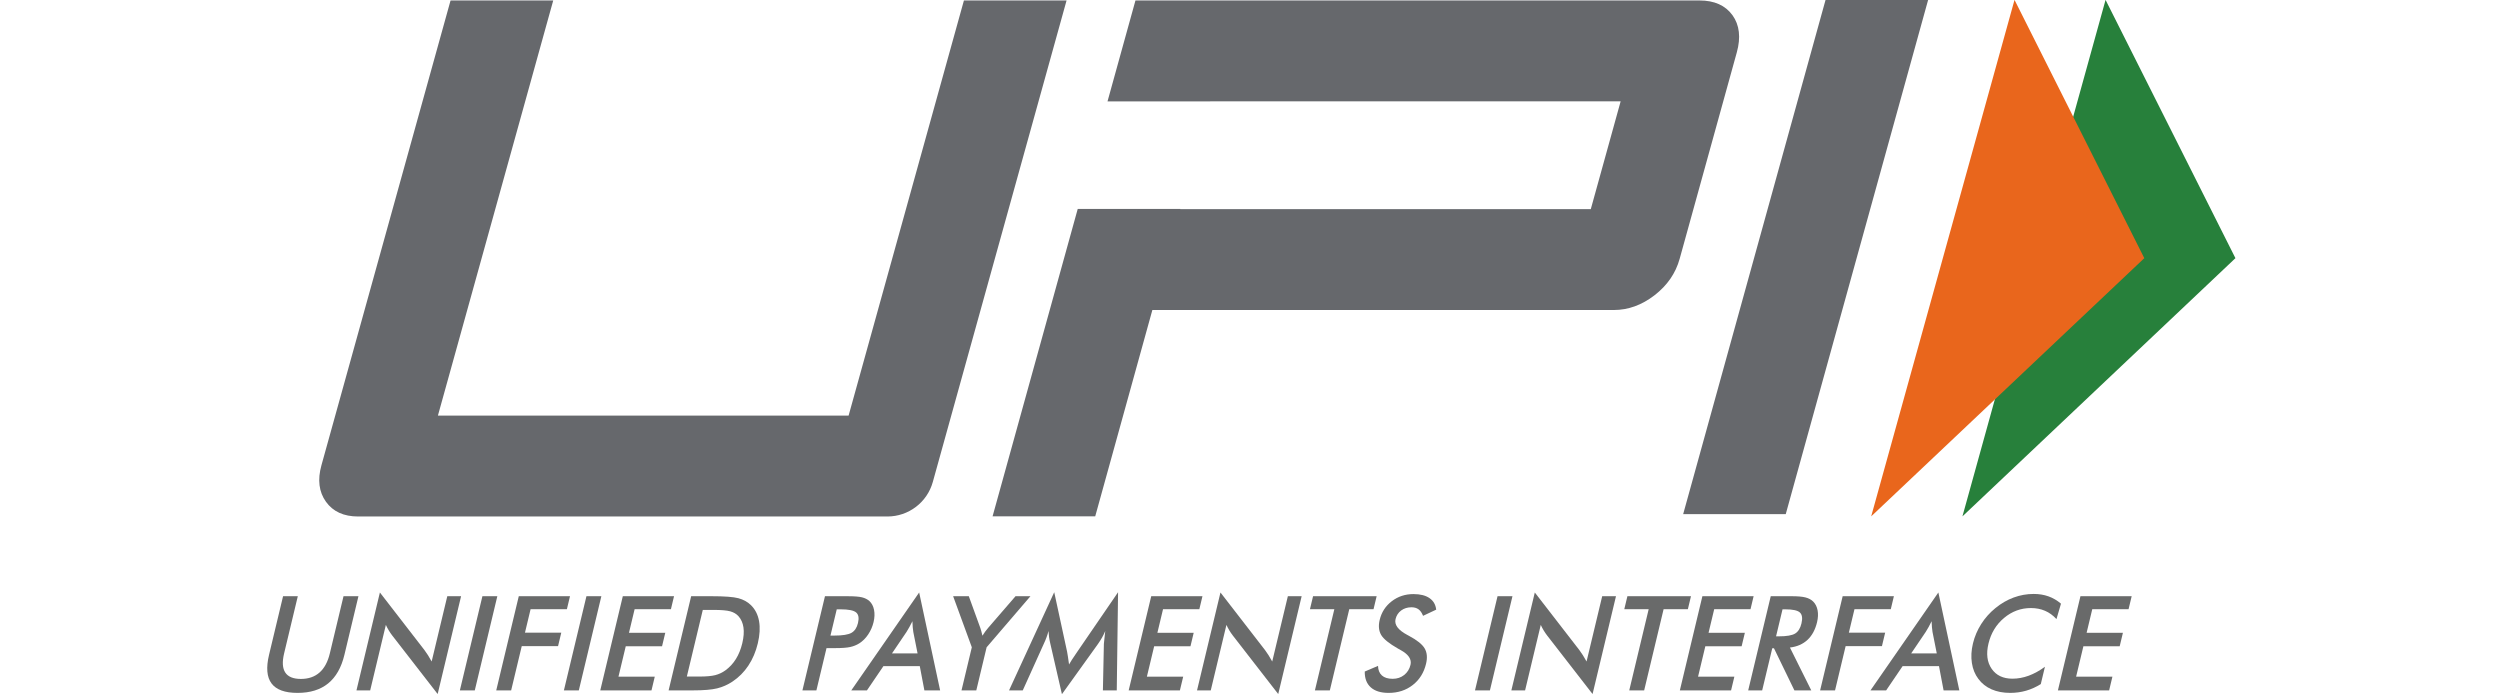 <?xml version="1.0" encoding="UTF-8" standalone="no"?> <svg xmlns:dc="http://purl.org/dc/elements/1.1/" xmlns:cc="http://creativecommons.org/ns#" xmlns:rdf="http://www.w3.org/1999/02/22-rdf-syntax-ns#" xmlns:svg="http://www.w3.org/2000/svg" xmlns="http://www.w3.org/2000/svg" xmlns:sodipodi="http://sodipodi.sourceforge.net/DTD/sodipodi-0.dtd" xmlns:inkscape="http://www.inkscape.org/namespaces/inkscape" width="180" height="50" viewBox="0 0 180 50" version="1.1" id="svg347" inkscape:version="1.0 (4035a4fb49, 2020-05-01)" sodipodi:docname="Unified Payments Interface.svg"><defs id="defs341"><clipPath id="clipPath28"><path d="M 0,216 H 432 V 0 H 0 Z" id="path26"></path></clipPath></defs><g inkscape:label="Layer 1" inkscape:groupmode="layer" id="layer1"><g style="stroke-width:0.922" transform="matrix(0.383,0,0,-0.383,7.368,66.316)" id="g22"><g style="stroke-width:0.922" clip-path="url(#clipPath28)" id="g24"><g style="stroke-width:0.922" transform="translate(33.977,61.067)" id="g30"><path id="path32" style="fill:#696a6a;fill-opacity:1;fill-rule:nonzero;stroke:none;stroke-width:0.922" d="M 0,0 H 2.77 L 0.196,-10.751 c -0.382,-1.595 -0.31,-2.796 0.218,-3.597 0.526,-0.802 1.505,-1.203 2.936,-1.203 1.422,0 2.588,0.401 3.499,1.203 0.912,0.801 1.559,2.002 1.941,3.597 L 11.363,0 h 2.806 l -2.637,-11.017 c -0.573,-2.394 -1.594,-4.186 -3.056,-5.374 -1.463,-1.19 -3.381,-1.784 -5.754,-1.784 -2.375,0 -4.004,0.593 -4.891,1.778 -0.888,1.184 -1.043,2.978 -0.468,5.38 z"></path></g><g style="stroke-width:0.922" transform="translate(47.773,43.363)" id="g34"><path id="path36" style="fill:#696a6a;fill-opacity:1;fill-rule:nonzero;stroke:none;stroke-width:0.922" d="M 0,0 4.406,18.405 12.778,7.582 C 13.002,7.277 13.228,6.95 13.451,6.603 13.674,6.256 13.902,5.866 14.136,5.43 l 2.939,12.274 h 2.593 L 15.265,-0.687 6.717,10.329 C 6.488,10.626 6.275,10.94 6.076,11.271 5.875,11.602 5.694,11.949 5.528,12.311 L 2.581,0 Z"></path></g><g style="stroke-width:0.922" transform="translate(67.212,43.363)" id="g38"><path id="path40" style="fill:#696a6a;fill-opacity:1;fill-rule:nonzero;stroke:none;stroke-width:0.922" d="M 0,0 4.238,17.704 H 7.042 L 2.805,0 Z"></path></g><g style="stroke-width:0.922" transform="translate(74.049,43.363)" id="g42"><path id="path44" style="fill:#696a6a;fill-opacity:1;fill-rule:nonzero;stroke:none;stroke-width:0.922" d="m 0,0 4.238,17.704 h 9.63 L 13.283,15.262 H 6.458 L 5.401,10.848 h 6.825 L 11.622,8.321 H 4.796 L 2.805,0 Z"></path></g><g style="stroke-width:0.922" transform="translate(86.769,43.363)" id="g46"><path id="path48" style="fill:#696a6a;fill-opacity:1;fill-rule:nonzero;stroke:none;stroke-width:0.922" d="M 0,0 4.238,17.704 H 7.042 L 2.805,0 Z"></path></g><g style="stroke-width:0.922" transform="translate(93.606,43.363)" id="g50"><path id="path52" style="fill:#696a6a;fill-opacity:1;fill-rule:nonzero;stroke:none;stroke-width:0.922" d="m 0,0 4.238,17.704 h 9.63 L 13.283,15.262 H 6.458 L 5.395,10.824 H 12.22 L 11.616,8.296 H 4.791 l -1.37,-5.72 h 6.825 L 9.63,0 Z"></path></g><g style="stroke-width:0.922" transform="translate(109.882,45.964)" id="g54"><path id="path56" style="fill:#696a6a;fill-opacity:1;fill-rule:nonzero;stroke:none;stroke-width:0.922" d="m 0,0 h 2.358 c 1.296,0 2.29,0.089 2.981,0.266 0.691,0.177 1.325,0.476 1.906,0.895 0.789,0.571 1.448,1.283 1.978,2.134 0.529,0.85 0.93,1.841 1.2,2.97 0.269,1.129 0.343,2.117 0.221,2.966 -0.123,0.852 -0.441,1.563 -0.956,2.136 -0.387,0.418 -0.898,0.718 -1.536,0.896 -0.639,0.176 -1.679,0.265 -3.125,0.265 H 4.013 2.999 Z m -3.427,-2.601 4.238,17.705 h 3.783 c 2.46,0 4.16,-0.126 5.102,-0.38 0.94,-0.255 1.717,-0.681 2.328,-1.277 0.811,-0.782 1.327,-1.786 1.549,-3.01 C 13.794,9.211 13.716,7.812 13.34,6.24 12.964,4.668 12.373,3.275 11.567,2.062 10.763,0.848 9.766,-0.153 8.58,-0.943 7.683,-1.54 6.721,-1.965 5.699,-2.22 4.674,-2.473 3.146,-2.601 1.11,-2.601 H 0.355 Z"></path></g><g style="stroke-width:0.922" transform="translate(136.88,53.666)" id="g58"><path id="path60" style="fill:#696a6a;fill-opacity:1;fill-rule:nonzero;stroke:none;stroke-width:0.922" d="M 0,0 H 0.72 C 2.275,0 3.354,0.175 3.956,0.521 4.559,0.867 4.964,1.48 5.174,2.359 5.4,3.302 5.283,3.968 4.821,4.354 4.359,4.741 3.387,4.936 1.902,4.936 h -0.72 z m -0.741,-2.356 -1.902,-7.947 H -5.271 L -1.032,7.401 H 3.211 C 4.468,7.401 5.377,7.331 5.937,7.19 6.495,7.05 6.956,6.817 7.32,6.494 7.763,6.083 8.054,5.529 8.194,4.832 8.333,4.134 8.303,3.366 8.103,2.529 7.901,1.69 7.563,0.916 7.087,0.206 6.611,-0.503 6.053,-1.06 5.415,-1.462 4.897,-1.785 4.326,-2.015 3.7,-2.151 3.073,-2.289 2.132,-2.356 0.875,-2.356 H 0.322 Z"></path></g><g style="stroke-width:0.922" transform="translate(148.446,50.316)" id="g62"><path id="path64" style="fill:#696a6a;fill-opacity:1;fill-rule:nonzero;stroke:none;stroke-width:0.922" d="M 0,0 H 4.809 L 4.006,4.04 C 3.968,4.297 3.932,4.593 3.901,4.928 3.872,5.263 3.852,5.636 3.839,6.047 3.653,5.66 3.466,5.299 3.279,4.964 3.093,4.63 2.912,4.322 2.734,4.04 Z M 6.092,-6.953 5.225,-2.394 H -1.612 L -4.707,-6.953 H -7.652 L 5.109,11.452 9.05,-6.953 Z"></path></g><g style="stroke-width:0.922" transform="translate(161.516,43.363)" id="g66"><path id="path68" style="fill:#696a6a;fill-opacity:1;fill-rule:nonzero;stroke:none;stroke-width:0.922" d="m 0,0 1.938,8.103 -3.512,9.601 h 2.947 l 2.18,-6.01 c 0.05,-0.154 0.11,-0.355 0.179,-0.605 0.07,-0.25 0.138,-0.519 0.202,-0.81 0.176,0.282 0.357,0.55 0.538,0.799 0.181,0.25 0.364,0.479 0.549,0.689 l 5.133,5.937 H 12.96 L 4.72,8.103 2.781,0 Z"></path></g><g style="stroke-width:0.922" transform="translate(188.28,52.107)" id="g70"><path id="path72" style="fill:#696a6a;fill-opacity:1;fill-rule:nonzero;stroke:none;stroke-width:0.922" d="M 0,0 C 0.001,0.137 0.041,0.515 0.119,1.136 0.179,1.652 0.226,2.08 0.26,2.419 0.093,2.015 -0.104,1.611 -0.33,1.209 -0.557,0.806 -0.817,0.395 -1.114,-0.025 l -6.773,-9.433 -2.21,9.626 c -0.094,0.396 -0.166,0.779 -0.214,1.149 -0.048,0.371 -0.081,0.738 -0.097,1.102 -0.096,-0.372 -0.218,-0.76 -0.367,-1.168 -0.149,-0.407 -0.327,-0.833 -0.536,-1.276 l -3.938,-8.719 h -2.58 l 8.495,18.455 2.418,-11.175 c 0.035,-0.177 0.086,-0.472 0.148,-0.883 0.062,-0.411 0.135,-0.919 0.22,-1.523 0.286,0.508 0.698,1.152 1.24,1.934 0.144,0.21 0.254,0.371 0.328,0.484 L 2.667,9.711 2.422,-8.744 h -2.606 z"></path></g><g style="stroke-width:0.922" transform="translate(192.942,43.363)" id="g74"><path id="path76" style="fill:#696a6a;fill-opacity:1;fill-rule:nonzero;stroke:none;stroke-width:0.922" d="m 0,0 4.239,17.704 h 9.63 L 13.284,15.262 H 6.458 L 5.396,10.824 h 6.825 L 11.617,8.296 H 4.791 L 3.422,2.576 h 6.825 L 9.629,0 Z"></path></g><g style="stroke-width:0.922" transform="translate(205.791,43.363)" id="g78"><path id="path80" style="fill:#696a6a;fill-opacity:1;fill-rule:nonzero;stroke:none;stroke-width:0.922" d="M 0,0 4.406,18.405 12.778,7.582 C 13.002,7.277 13.228,6.95 13.451,6.603 13.674,6.256 13.902,5.866 14.136,5.43 l 2.939,12.274 h 2.594 L 15.265,-0.687 6.717,10.329 C 6.488,10.626 6.275,10.94 6.076,11.271 5.875,11.602 5.694,11.949 5.528,12.311 L 2.581,0 Z"></path></g><g style="stroke-width:0.922" transform="translate(234.41,58.625)" id="g82"><path id="path84" style="fill:#696a6a;fill-opacity:1;fill-rule:nonzero;stroke:none;stroke-width:0.922" d="M 0,0 -3.653,-15.262 H -6.458 L -2.806,0 h -4.585 l 0.585,2.442 H 5.146 L 4.562,0 Z"></path></g><g style="stroke-width:0.922" transform="translate(237.321,46.907)" id="g86"><path id="path88" style="fill:#696a6a;fill-opacity:1;fill-rule:nonzero;stroke:none;stroke-width:0.922" d="M 0,0 2.494,1.063 C 2.519,0.274 2.763,-0.329 3.229,-0.744 3.695,-1.16 4.368,-1.367 5.25,-1.367 c 0.832,0 1.552,0.238 2.156,0.714 0.605,0.475 1.004,1.112 1.195,1.91 C 8.85,2.298 8.229,3.225 6.744,4.038 6.536,4.159 6.376,4.248 6.266,4.305 4.591,5.256 3.529,6.117 3.081,6.887 2.634,7.657 2.542,8.598 2.808,9.71 c 0.345,1.443 1.103,2.612 2.272,3.507 1.169,0.895 2.527,1.343 4.076,1.343 1.273,0 2.278,-0.252 3.013,-0.756 0.736,-0.505 1.156,-1.228 1.26,-2.171 L 10.96,10.472 c -0.214,0.556 -0.496,0.963 -0.846,1.222 -0.351,0.258 -0.795,0.387 -1.328,0.387 -0.754,0 -1.402,-0.203 -1.943,-0.604 C 6.305,11.073 5.952,10.533 5.789,9.855 5.535,8.791 6.272,7.8 8.001,6.881 8.134,6.809 8.238,6.751 8.313,6.711 9.826,5.906 10.81,5.117 11.261,4.347 11.713,3.576 11.802,2.615 11.525,1.463 11.124,-0.215 10.291,-1.547 9.025,-2.534 7.759,-3.521 6.249,-4.015 4.498,-4.015 c -1.471,0 -2.592,0.346 -3.364,1.04 C 0.36,-2.282 -0.018,-1.291 0,0"></path></g><g style="stroke-width:0.922" transform="translate(258.046,43.363)" id="g90"><path id="path92" style="fill:#696a6a;fill-opacity:1;fill-rule:nonzero;stroke:none;stroke-width:0.922" d="M 0,0 4.238,17.704 H 7.043 L 2.805,0 Z"></path></g><g style="stroke-width:0.922" transform="translate(264.883,43.363)" id="g94"><path id="path96" style="fill:#696a6a;fill-opacity:1;fill-rule:nonzero;stroke:none;stroke-width:0.922" d="M 0,0 4.406,18.405 12.778,7.582 C 13.002,7.277 13.228,6.95 13.451,6.603 13.674,6.256 13.902,5.866 14.136,5.43 l 2.939,12.274 h 2.593 L 15.265,-0.687 6.717,10.329 c -0.229,0.297 -0.443,0.611 -0.642,0.942 -0.2,0.331 -0.382,0.678 -0.548,1.04 L 2.581,0 Z"></path></g><g style="stroke-width:0.922" transform="translate(293.502,58.625)" id="g98"><path id="path100" style="fill:#696a6a;fill-opacity:1;fill-rule:nonzero;stroke:none;stroke-width:0.922" d="M 0,0 -3.654,-15.262 H -6.458 L -2.806,0 h -4.585 l 0.585,2.442 H 5.146 L 4.562,0 Z"></path></g><g style="stroke-width:0.922" transform="translate(296.556,43.363)" id="g102"><path id="path104" style="fill:#696a6a;fill-opacity:1;fill-rule:nonzero;stroke:none;stroke-width:0.922" d="m 0,0 4.238,17.704 h 9.63 L 13.284,15.262 H 6.459 L 5.396,10.824 h 6.825 L 11.616,8.296 H 4.791 L 3.422,2.576 h 6.825 L 9.63,0 Z"></path></g><g style="stroke-width:0.922" transform="translate(314.642,53.523)" id="g106"><path id="path108" style="fill:#696a6a;fill-opacity:1;fill-rule:nonzero;stroke:none;stroke-width:0.922" d="M 0,0 H 0.508 C 1.992,0 3.021,0.176 3.593,0.531 4.165,0.886 4.561,1.514 4.775,2.418 5.009,3.393 4.913,4.081 4.484,4.479 4.059,4.88 3.138,5.079 1.724,5.079 H 1.216 Z m -0.712,-2.237 -1.897,-7.922 h -2.628 l 4.239,17.704 h 3.913 c 1.147,0 2.019,-0.076 2.614,-0.23 C 6.125,7.162 6.605,6.909 6.968,6.553 7.4,6.127 7.68,5.573 7.81,4.896 7.937,4.22 7.904,3.478 7.712,2.673 7.373,1.254 6.773,0.143 5.913,-0.66 5.053,-1.461 3.951,-1.944 2.608,-2.104 l 4.014,-8.055 H 3.45 l -3.844,7.922 z"></path></g><g style="stroke-width:0.922" transform="translate(322.926,43.363)" id="g110"><path id="path112" style="fill:#696a6a;fill-opacity:1;fill-rule:nonzero;stroke:none;stroke-width:0.922" d="m 0,0 4.238,17.704 h 9.63 L 13.284,15.262 H 6.458 L 5.401,10.848 h 6.826 L 11.622,8.321 H 4.797 L 2.805,0 Z"></path></g><g style="stroke-width:0.922" transform="translate(340.045,50.316)" id="g114"><path id="path116" style="fill:#696a6a;fill-opacity:1;fill-rule:nonzero;stroke:none;stroke-width:0.922" d="M 0,0 H 4.81 L 4.007,4.04 C 3.968,4.297 3.933,4.593 3.902,4.928 3.873,5.263 3.853,5.636 3.84,6.047 3.653,5.66 3.466,5.299 3.28,4.964 3.094,4.63 2.912,4.322 2.734,4.04 Z M 6.093,-6.953 5.226,-2.394 H -1.611 L -4.706,-6.953 H -7.652 L 5.109,11.452 9.051,-6.953 Z"></path></g><g style="stroke-width:0.922" transform="translate(367.356,56.763)" id="g118"><path id="path120" style="fill:#696a6a;fill-opacity:1;fill-rule:nonzero;stroke:none;stroke-width:0.922" d="m 0,0 c -0.627,0.693 -1.341,1.213 -2.143,1.56 -0.8,0.345 -1.688,0.52 -2.663,0.52 -1.885,0 -3.569,-0.621 -5.048,-1.862 -1.481,-1.242 -2.457,-2.85 -2.93,-4.826 -0.457,-1.911 -0.258,-3.486 0.596,-4.727 0.854,-1.242 2.158,-1.864 3.909,-1.864 1.023,0 2.039,0.186 3.051,0.557 1.012,0.371 2.033,0.931 3.06,1.682 l -0.779,-3.254 c -0.887,-0.556 -1.808,-0.972 -2.761,-1.245 -0.954,-0.274 -1.949,-0.411 -2.986,-0.411 -1.32,0 -2.488,0.221 -3.501,0.665 -1.014,0.443 -1.843,1.095 -2.484,1.959 -0.638,0.846 -1.047,1.843 -1.222,2.993 -0.178,1.148 -0.111,2.372 0.199,3.671 0.311,1.297 0.83,2.516 1.555,3.657 0.724,1.141 1.619,2.143 2.681,3.005 1.066,0.871 2.206,1.529 3.42,1.978 1.215,0.446 2.468,0.671 3.757,0.671 1.014,0 1.944,-0.152 2.791,-0.455 C -0.651,3.973 0.131,3.516 0.85,2.901 Z"></path></g><g style="stroke-width:0.922" transform="translate(367.627,43.363)" id="g122"><path id="path124" style="fill:#696a6a;fill-opacity:1;fill-rule:nonzero;stroke:none;stroke-width:0.922" d="m 0,0 4.238,17.704 h 9.63 L 13.283,15.262 H 6.459 L 5.396,10.824 h 6.825 L 11.616,8.296 H 4.791 L 3.422,2.576 h 6.825 L 9.63,0 Z"></path></g><g style="stroke-width:0.922" transform="translate(316.463,76.495)" id="g126"><path id="path128" style="fill:#66686c;fill-opacity:1;fill-rule:nonzero;stroke:none;stroke-width:0.922" d="M 0,0 H -19.283 L 7.535,96.855 h 19.284 z"></path></g><g style="stroke-width:0.922" transform="translate(306.452,170.288)" id="g130"><path id="path132" style="fill:#66686c;fill-opacity:1;fill-rule:nonzero;stroke:none;stroke-width:0.922" d="m 0,0 c -1.337,1.843 -3.399,2.773 -6.2,2.773 h -106.036 l -5.252,-18.97 h 19.294 v 0.011 h 77.169 l -5.614,-20.272 h -77.171 l 0.007,0.042 h -19.286 l -16.007,-57.787 h 19.296 l 10.742,38.786 h 86.746 c 2.709,0 5.259,0.924 7.657,2.772 2.393,1.85 3.968,4.131 4.723,6.855 L 0.809,-6.996 C 1.593,-4.181 1.322,-1.845 0,0"></path></g><g style="stroke-width:0.922" transform="translate(156.12,82.541)" id="g134"><path id="path136" style="fill:#66686c;fill-opacity:1;fill-rule:nonzero;stroke:none;stroke-width:0.922" d="m 0,0 c -1.065,-3.835 -4.557,-6.488 -8.538,-6.488 h -99.491 c -2.711,0 -4.726,0.924 -6.051,2.77 -1.324,1.848 -1.608,4.134 -0.851,6.857 l 24.276,87.387 h 19.301 l -21.683,-78.05 h 77.206 l 21.683,78.05 h 19.297 z"></path></g><g style="stroke-width:0.922" transform="translate(376.586,173.169)" id="g138"><path id="path140" style="fill:#27803b;fill-opacity:1;fill-rule:nonzero;stroke:none;stroke-width:0.922" d="m 0,0 24.414,-48.553 -51.322,-48.54 z"></path></g><g style="stroke-width:0.922" transform="translate(359.472,173.169)" id="g142"><path id="path144" style="fill:#e9661c;fill-opacity:1;fill-rule:nonzero;stroke:none;stroke-width:0.922" d="m 0,0 24.396,-48.553 -51.343,-48.54 z"></path></g></g></g></g></svg> 